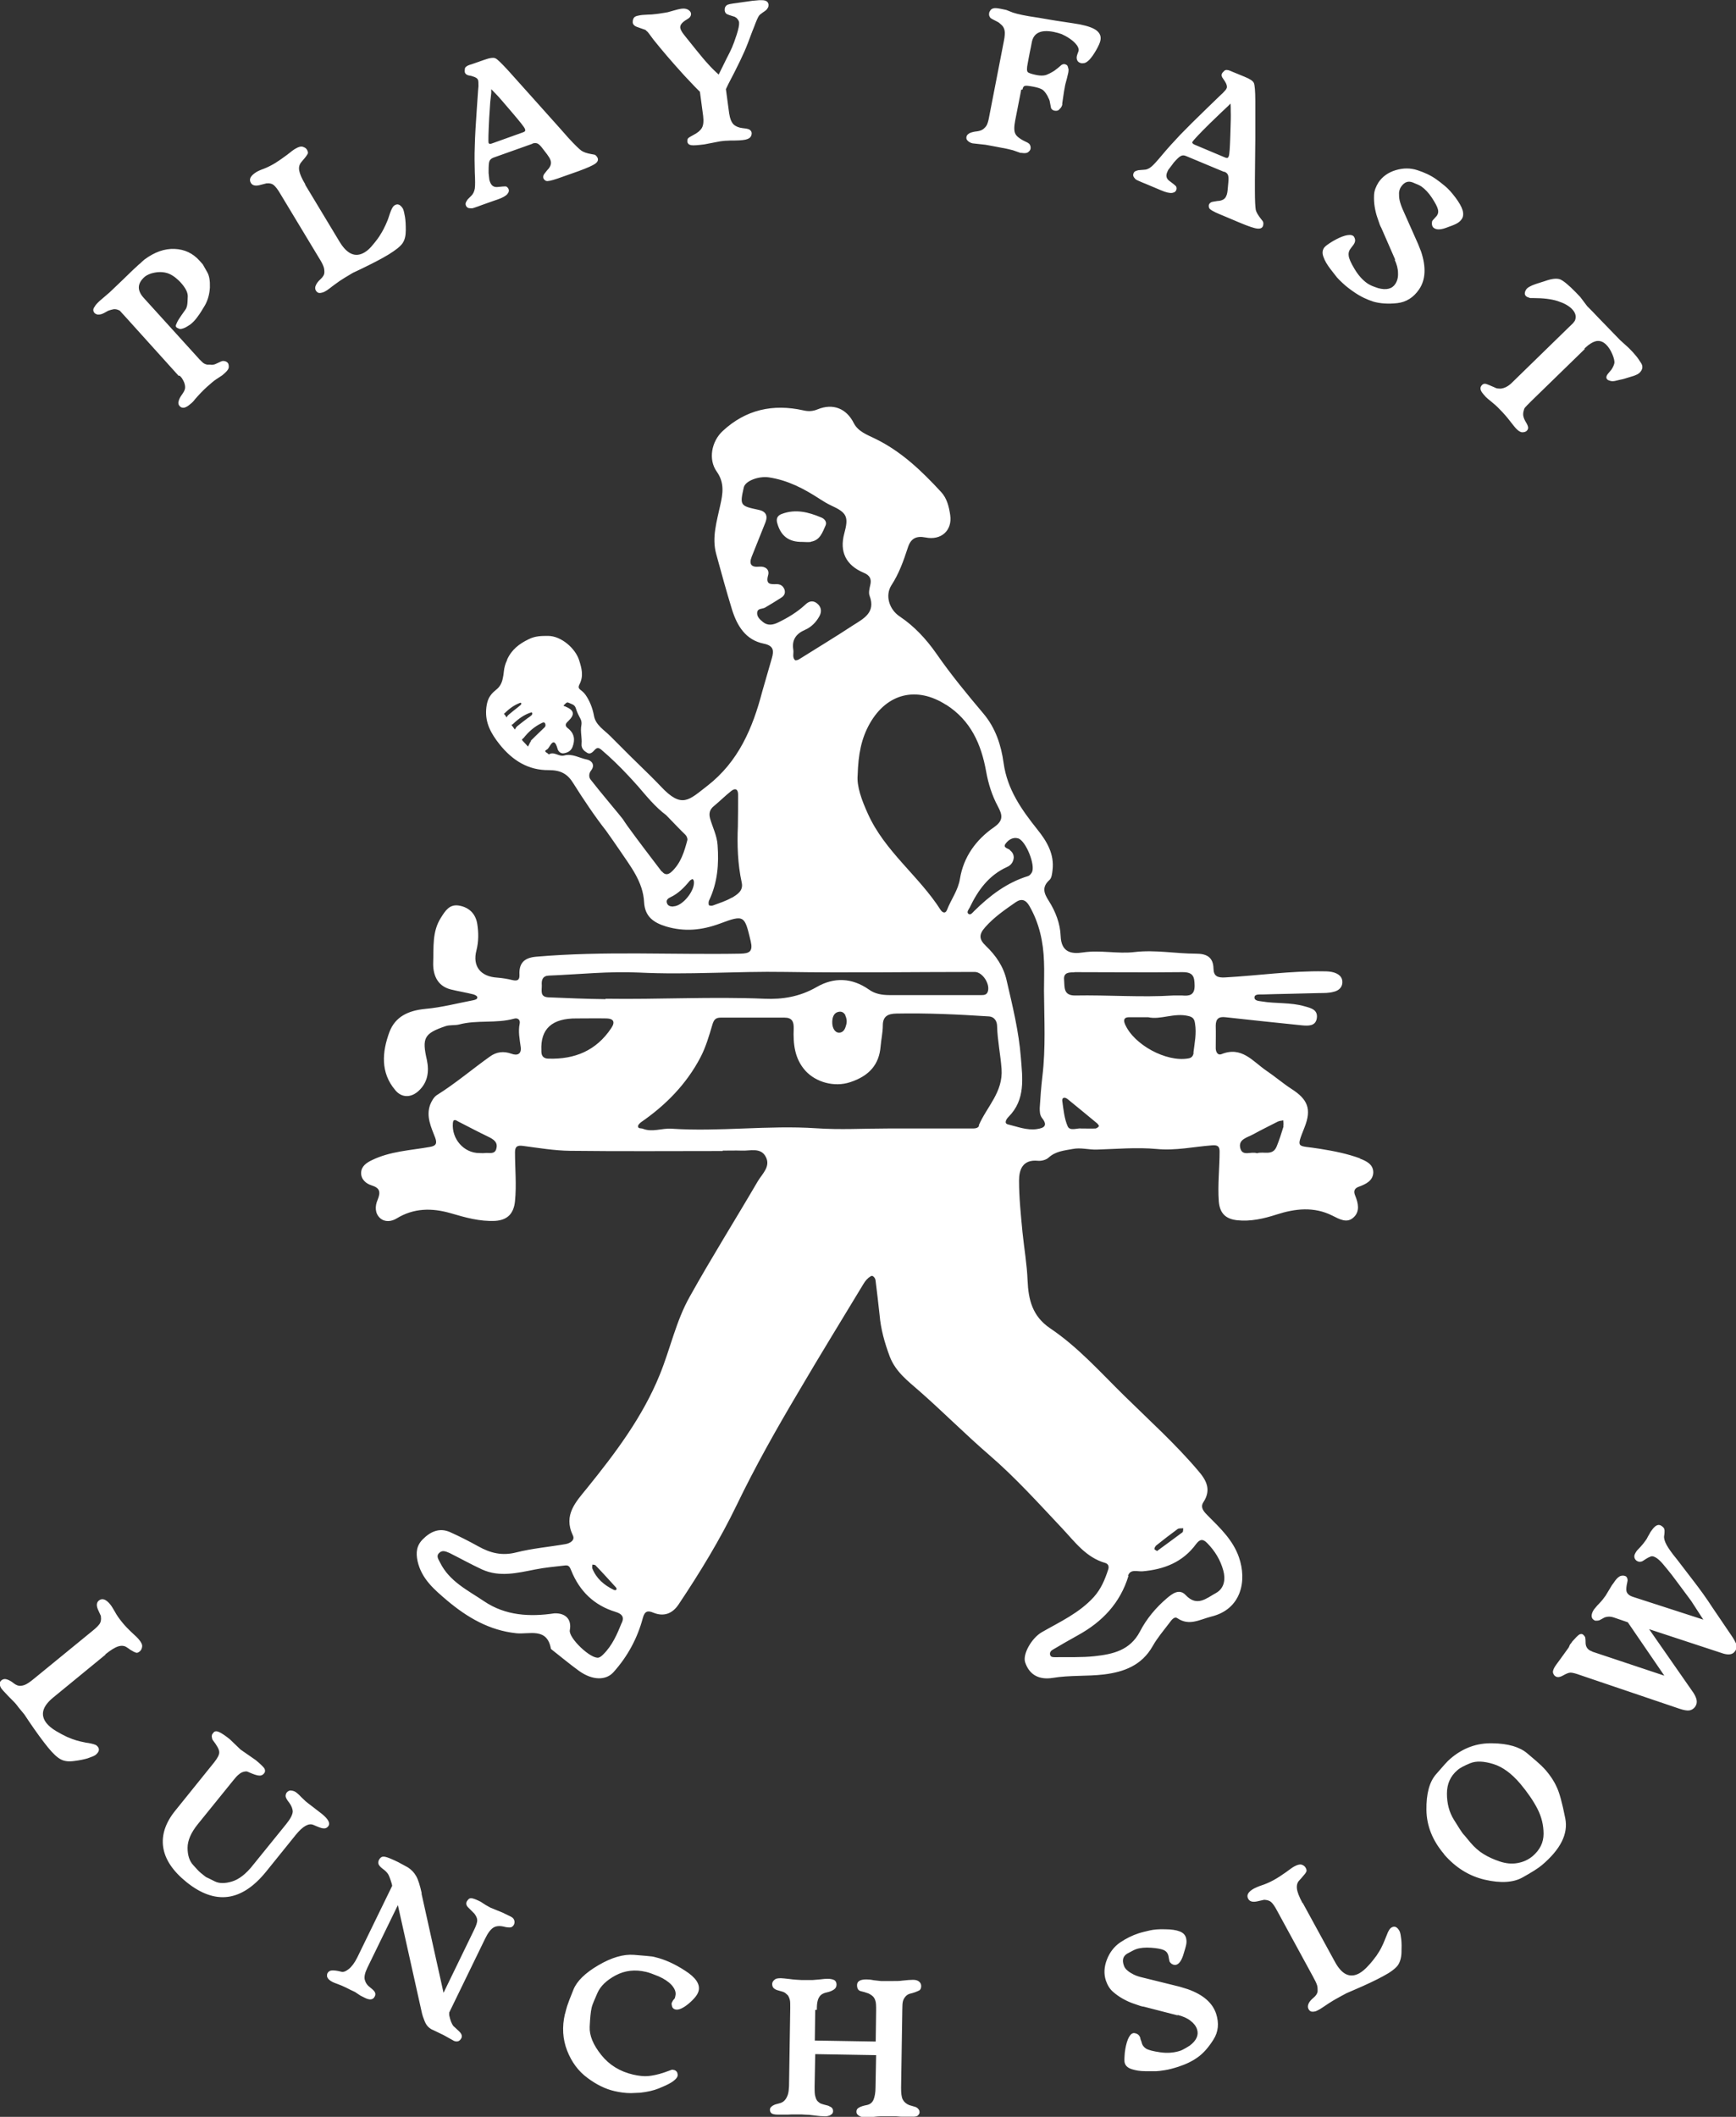 <?xml version="1.0" encoding="UTF-8"?>
<svg id="Layer_1" xmlns="http://www.w3.org/2000/svg" version="1.1" viewBox="0 0 855.2 1042.6">
  <rect x="0" y="0" width="855.2" height="1042.6" fill="#333333" stroke="none"/>
  <!-- Generator: Adobe Illustrator 29.7.1, SVG Export Plug-In . SVG Version: 2.1.1 Build 8)  -->
  <defs>
    <style>
      .st0 {
        fill: #fff;
      }
    </style>
  </defs>
  <path class="st0" d="M399.5,266.8c4.5-.7,5.7-4.7,7.2-8,.8-1.8-.6-3.4-2.3-4-6.2-2.6-12.5-4.2-19.2-1.7-2,.7-2.9,2.1-2.4,4.2,1.7,6.6,5.7,9.7,12.4,9.6,1.4,0,2.9.2,4.3,0ZM670.2,570.6c-6.5-2.4-13.1-3.7-20-4.8-11.3-1.9-11.9.5-7.5-10.7,3.5-8.9,1.5-13.7-6.5-18.8-4.3-2.8-8.1-6.1-12.4-9-6.6-4.5-12.1-12.2-22.1-8.1-1.8.7-2.8-1.1-2.8-3,0-3.7.1-7.4,0-11,0-3.4,1.5-4.6,4.8-4.2,12.5,1.4,25.1,2.7,37.7,4,3.2.3,6.7.4,7.3-3.5.6-4.2-2.8-5-6.1-5.9-6.9-2-14.1-1.2-21.1-2.4-1.4-.2-3.7-.3-3.5-2.1.1-1.5,2.4-1.3,3.7-1.3,9.4-.3,18.9-.4,28.3-.7,2.3,0,4.7,0,6.9-.6,2.4-.5,4.4-2.1,4.4-4.8,0-2.7-2-4.1-4.4-4.8-1.4-.4-3-.5-4.5-.5-16.4-.3-32.6,2.1-48.9,3-3.7.2-5.6-.6-5.7-4.3-.1-5.7-3.4-7.4-8.6-7.4-10.1,0-20-2-30.3-.8-8.3,1-16.9-1.1-25.5.2-5.3.8-10.6.2-10.9-8.1-.2-6-2.5-12.1-5.9-17.4-2.3-3.6-3.5-6.7.4-10.2,1.1-1,1.3-3.1,1.5-4.8,1-8-2.9-14.4-7.5-20.1-7.8-9.8-14.8-19.7-16.6-32.7-1.2-8.8-4-17.3-9.9-24.3-8.1-9.6-16.1-19.3-23.3-29.7-4.9-7-10.8-13.4-18-18.2-5.1-3.4-7.3-10.2-4.1-15.3,3.8-5.8,6-12.1,8.1-18.5,1.4-4.5,4-6,8.7-5.1,7.8,1.6,13.3-3.5,12.2-11-.6-4.1-1.6-8.3-4.5-11.4-9.6-10.4-19.7-20.1-32.8-26.4-3.7-1.8-8.1-3.4-10.2-7.5-3.6-7.2-10.2-9.9-17.8-6.8-2.4,1-4.6,1.1-7.1.5-14.9-3.3-28.3-.4-39.7,10.2-5.5,5.1-7.2,14-2.9,20,3.9,5.5,3,10.9,1.7,16.6-1.7,7.9-4.2,15.8-2,23.9,2.5,9.1,5,18.3,7.8,27.4,2.5,8,6.7,15,15.6,16.8,5,1,5.1,3.5,4,7.3-1.5,5.4-3.2,10.9-4.7,16.3-4.7,18-11.7,34.5-27,46.4-9.1,7-12.5,11.5-22.9.4-1.5-1.6-3-3.1-4.6-4.7h0c0,0-.1-.2-.2-.2-.1-.1-.2-.2-.4-.4,0,0,0,0,0,0-6-5.8-13.8-13.5-19.5-19.3-3.1-3.2-7.5-5.6-8.3-10.3-.7-3.8-2.1-7.3-4.1-10.2-2-2.9-4.3-2.6-3.1-5.1,2.2-4.2,1.2-7.9-.1-12-1.8-5.8-8.8-12-15.3-12-3.2,0-6.3,0-9.5,1.6-4.8,2.3-8.5,5.2-10.7,10.1v.2c-.9,1.8-1.4,3.7-1.6,5.7-.1,1.2-.3,2.3-.5,3.2-.5,2.7-1.7,4.5-3.4,5.8-1.8,1.4-3.3,3.2-4,5.3-.5,1.5-.7,3-.8,4.3-.5,6.7,2.4,11.9,6.6,17.2,6.4,8,14.2,12.8,24.2,12.7,5.9,0,9.3,1.8,12.2,6.6,4.7,7.5,10.6,16.3,16.1,23.3,2.3,3.2,4.5,6.4,6.7,9.6,5.3,7.9,11.5,15.5,12,25.6.4,7,4.6,10,10.8,11.9,9.1,2.7,17.5,1.9,26.5-1.4,12.2-4.6,12.2-3.9,15.2,8.6,1.2,5.1-.5,6.1-5.1,6.2-33.5.6-67.1-1.4-100.6,1.5-5.9.5-8.5,3.2-8.2,8.9.1,2.5-.9,3.2-3.5,2.6-2.4-.6-4.9-1-7.4-1.2-8.4-.5-12.3-5.7-10.3-13.4,1.1-4.3,1.1-8.8.4-13.1-.8-5-4.1-8.2-9.1-9-4.6-.7-6.6,2.5-8.8,6-4.4,6.9-3.5,14.6-3.8,21.9-.2,5.6,1.6,11.6,8.6,13.4,3.6.9,7.4,1.5,11,2.4.8.2,1.9.7,2.1,1.3.3,1.1-1,1.4-1.8,1.6-7.9,1.5-15.8,3.6-23.8,4.3-8.2.8-14.8,3.7-17.7,11.5-3.6,9.8-4.4,19.9,2.9,28.5,3.1,3.8,7.7,3.9,11.5.4,4.5-4.1,5.3-9.5,4.1-15.2-2.5-10.9-1.4-13.1,9.2-16.7,2.1-.7,4.5-.3,6.6-.8,8.9-2.4,18.3-.4,27.2-2.9,1.8-.5,3.1.6,2.7,2.5-.8,3.9,0,7.6.5,11.4.5,3.4-1.5,4.5-4.5,3.4-3.9-1.4-7.4-1-10.7,1.4-8.7,6.2-16.9,13.2-26,18.9-1.5.9-2.7,3-3.4,4.8-2.1,5.8.5,11.1,2.5,16.3,1,2.8.4,4-2.7,4.5-9.6,1.7-19.5,2.1-28.5,6.5-2.7,1.3-5.2,3-5.3,6.2-.1,3.3,2.5,5.4,5.1,6.2,4.2,1.3,4.6,3.3,3,7.2-1.3,3-1.4,6.6,1.3,9,2.3,2,5.5,1.7,8.1.1,8.5-5.2,17.4-5.2,26.5-2.6,7.2,2.1,14.4,4.2,22.1,3.8,6.1-.4,9.1-3.7,9.7-9.7.8-8.1,0-16.1,0-24.1,0-3,1.3-3.5,4.1-3.1,7.6,1,15.3,2.3,23,2.4,25,.3,50.1.1,75.2.1,0,0,0-.1,0-.2,3.1,0,6.3-.1,9.4,0,4.1.2,9.3-1.7,11.8,3,2.6,4.8-1.7,8.4-3.9,12.1-11.1,19-22.8,37.6-33.5,56.8-6.8,12-9.6,25.8-14.8,38.5-8.4,20.7-21.8,38.5-35.7,55.7-5.6,6.9-11.9,13.3-7.1,23.4,1.2,2.4-1.4,3.9-3.6,4.3-8.1,1.4-16.4,2.1-24.3,4.1-7,1.8-12.8.3-18.7-3-4.5-2.5-9.2-4.9-13.9-7-5.2-2.3-9.6-.3-13.4,3.5-3.1,3.1-3.5,6.5-2.6,10.8,2,8.9,8.5,14.2,14.7,19.5,9.8,8.2,20.6,14.6,33.9,16,6.3.7,15.2-3.1,17.1,7.7,0,0,.1.1.2.2,4.6,3.6,9,7.3,13.7,10.7,6.6,4.7,13.2,4.7,16.9.6,7-7.8,11.8-16.7,14.5-26.8.9-3.3,2.4-3.7,5.2-2.5,5.2,2.1,9.4.4,12.4-4.1,10.5-15.7,20.4-31.9,28.6-48.9,9.2-19.1,19.6-37.5,30.4-55.7,10.5-17.9,21.4-35.6,32.1-53.3.9-1.5,2-2.8,3.5-3.7.4-.2.8-.3,1.2,0,.6.4,1.1,1.2,1.2,1.9.7,5.7,1.4,11.4,2,17.1.6,7.1,2.5,13.8,5,20.5,2.9,7.6,9,12.1,14.8,17.2,11.6,10.2,22.5,21.2,34.2,31.3,13,11.2,24.3,23.8,36,36.2,6.2,6.6,11.7,14.3,21.2,17,1.6.5,1.9,1.9,1.4,3.3-1.6,4.9-3.5,9.5-7.1,13.5-7.2,7.9-16.7,12.2-25.6,17.3-5,2.9-9.5,10.8-8.2,14.8,2.2,6.6,7.3,8.7,13.6,7.7,8.4-1.4,16.9-.7,25.2-1.7,9.8-1.2,18.6-4.4,24-13.9,2.3-4.1,5.4-7.7,8.2-11.4,1-1.3,2.4-3.5,4-2.4,5.9,4,11.1.6,16.7-.8,14.8-3.6,17.7-17.6,13.6-29.3-2.9-8.3-9.1-14.2-15.1-20.2-1.8-1.8-4.2-4.1-2.4-6.8,4.1-6.3,1.4-11-2.7-15.7-11.2-13.2-24.1-24.8-36.4-36.9-11.7-11.5-22.7-23.9-36.4-33.1-8.7-5.9-10.7-14-11.1-23.6-.3-7.9-1.7-15.8-2.5-23.7-.8-8.5-1.7-17-1.7-25.4,0-5.3,1.7-10.5,9.2-9.8,1.7.2,4.1-.4,5.3-1.5,3.5-3.2,7.6-3.5,11.9-4.3,4-.8,7.9.4,11.8.3,9.9-.3,19.8-1.2,29.6-.3,9.3.9,18.2-1.1,27.3-1.8,2.6-.2,3.7.4,3.7,3,0,8.2-1,16.4-.4,24.6.5,6,3.5,8.7,9.1,9.3,6.6.7,13.1-.8,19.3-2.8,9.3-3,18.5-4,27.5.5,3.6,1.8,7.3,4,10.6.8,3.1-2.9,2.2-7,.7-10.6-1-2.4-.3-3.7,2-4.5,3.3-1.2,6.7-2.9,6.9-6.8.1-4.1-3.4-5.8-6.7-7ZM249.6,353.3h-.1c-.4-.7-.8-1.3-1.3-1.8,0,0,0,0,0,0,0,0,0,0,.1,0,.1,0,.3-.2.4-.3,2.4-2.4,4.8-4,7.4-5,.1,0,.5-.2.6,0,.2.5,0,.9-.3,1.1-.5.4-1.1.9-1.6,1.3-1.4,1.1-2.8,2.2-4.2,3.4-.5.4-.8.9-1.1,1.4ZM253.6,359.3s0,0,0,0l-.2-.3c-.5-.7-.9-1.3-1.4-1.9,0,0,0-.1,0-.1,0,0,.2,0,.2-.1.2,0,.3-.2.5-.3,2.8-2.7,5.6-4.6,8.6-5.6.7-.2.7-.2.8,0,.3.6,0,1.1-.4,1.4-.6.5-1.2,1-1.9,1.4-1.6,1.2-3.3,2.5-4.9,3.8-.5.4-.9,1-1.2,1.6ZM261.6,365c-.6.7-.9,1.7-1.5,2.7-.9-1-1.7-1.9-2.6-2.8-.9-.9.3-1.1.5-1.5,2.4-3,5.2-5.5,8.7-7.2.5-.3,1.3-.7,1.8,0,.4.8.3,1.6-.4,2.2-2.2,2.1-4.4,4.2-6.6,6.4ZM326,429.3c-5.7-7.5-11.4-14.9-16.9-22.5-.8-1.1-2.3-3.4-2.3-3.4-.6-.9-12-14.4-15.9-19.5-.9-1.2-.8-3,.2-4.3,2.4-3,.1-5.1-1.9-5.5-3.7-.7-7.3-3.1-11.3-2-2.7.7-4.9-2.2-7.6-.5-.3-.9-3.1-1.3-.8-2.5,1.4-.7,3.2-7.4,5.2-.2.3,1.1,1.5,2.4,3.1,2.1,1.8-.3,3.4-1.1,4.2-3,1.4-3.6,1-6.7-2.1-9.2-1.6-1.2-1.6-2.2,0-3.6,3.5-3.4,3-5.4-1.5-7.3-.3-.1-1.2-.2-.5-.7.6-.5,1.2-1.6,2.2-1.1,1.4.7,3,.8,3.6,2.8.5,1.8,1.4,3.5,2.3,5.2.5,1,.6,2.1.4,3.1-.6,3.1.4,6.2.1,9.2-.2,2.3,1.3,3.5,2.8,4.4,1.5.9,2.7-.4,3.7-1.5,1.2-1.3,2.1-1,3.3,0,4.7,4,9.2,8.4,13.3,12.8,1.4,1.5,2.8,3,4.1,4.5,0,0,0,0,0,0,.1.1.2.2.3.3,4.5,5.2,8.6,10.4,14.2,14.6h0c3.3,3.4,6.5,6.8,9.5,9.7.6.6,1.1,1.9.9,2.6-1.5,5.7-3.2,11.3-7.7,15.5-1.8,1.7-3.4,1.7-4.8-.1ZM331.7,446.5c-1.4,0-2.8-.3-3.2-1.9-.4-1.4.7-2.2,1.8-2.7,3.8-1.8,6.7-4.7,9.4-8,.4-.5,1-.7,1.5-1,.2.3.6.7.6,1,.8,4.6-5.6,12.5-10.1,12.5ZM360.5,442.1c-2.9,1.7-6.2,2.7-9.4,3.9-.6.2-1.8,0-1.9-.2-.2-.8-.2-1.8.2-2.5,4.1-8.7,4.8-17.8,4.1-27.1-.3-4.7-2.5-8.8-3.7-13.1-.7-2.6-.1-4.5,1.9-6.1,2.9-2.4,5.6-5.1,8.5-7.4,2.1-1.7,3.4-.8,3.4,1.7,0,5.2,0,10.4-.1,15.6-.4,9.3-.1,18.6,1.9,27.8.9,4.1-2.3,5.9-4.9,7.5ZM244.5,565.8c-.8,3-3.7,1.8-5.7,2.1-.9.1-1.8,0-2.7,0-7.6,0-13.7-7-13-14.8.2-2.4,1.8-1.2,2.7-.7,4.9,2.5,9.8,5.1,14.8,7.5,2.5,1.2,4.8,2.7,3.9,5.8ZM291.8,770.6c.5.1,1.3,0,1.6.4,3.4,3.5,6.7,7.2,10,10.8.2.2.2.5.4.7-.3,1-1,.7-1.5.5-4.7-2.3-8.5-5.5-10.5-10.5-.2-.5,0-1.2,0-1.8ZM306.3,799.2c-2.3,5.7-4.7,11.3-9.2,15.7-.6.6-1.4,1.3-2.2,1.5-3.8.9-14.9-9.7-14.2-13.5,1-5.2-1.9-8.5-7.6-8.3-12,1.8-24.1,1.2-34.7-6-8-5.4-17-9.7-21.6-19-.7-1.5-2.1-3.1-.5-4.7,1.6-1.7,3.5-.7,5.2,0,5.4,2.7,10.6,5.6,16,8.1,8.6,3.9,17.4,1.7,26.1,0,4.9-1,9.9-1.4,14.9-2,1.9-.2,2.3,1.1,2.9,2.5,4.1,10.2,11.3,17.2,21.9,20.4,2.9.9,4.3,2.3,3.1,5.2ZM569.3,761.4c3.5-2.8,7.1-5.6,10.8-8.3.7-.5,1.8-.3,2.8-.4-.1.7,0,1.7-.4,2-4.1,3.1-8.2,6-12.5,9.2-.6-.4-1.3-.7-1.3-1,0-.5.3-1.1.7-1.5ZM555.7,776.1c1.1-3.5,4.6-2,7.1-2.2,10.6-.9,19.9-4.5,26.4-13.4,1.9-2.5,3.4-2.7,5.6-.4,3.7,3.8,6.4,8.2,7.8,13.3,1.2,4.3.6,8.9-3.6,11.2-4.6,2.5-9.3,7-14.9,1-3.2-3.4-6.7-.6-9.3,1.6-5.4,4.6-10,10.1-13.2,16.3-4.9,9.4-13.4,11.2-22.3,12.2-6.5.7-13.1.4-19.6.5-1,0-2.1,0-2.4-1.2-.3-1.3.6-2.1,1.5-2.6,4-2.4,8.1-4.7,12.2-7,12-6.6,20.8-15.8,24.9-29.2ZM497.5,418.6c-1-.8-3.6-1.1-2.1-3.1,1.4-1.9,3.6-3.3,6.1-2.6,3.8,1,8.8,13.4,6.8,16.8-.4.7-1.1,1.6-1.9,1.8-10.4,3.2-18.8,9.6-26.5,17.2-.8.8-1.8,2.2-2.8,1.4-1.1-.8.1-2.2.6-3.1,4.1-8.6,9.4-15.9,18.4-20,1.9-.8,3.1-2.4,3.3-4.6,0-1.6-.7-2.7-1.9-3.7ZM466.1,347.1c12.2,7.8,17.3,19.5,19.7,32.9,1.1,6.1,2.9,11.8,5.8,17.2,2.1,4,3,6.8-1.9,10.2-8.8,6.1-15,14.5-16.8,25.4-.9,5.7-4.4,10.2-6.4,15.4-.8,2-2.3,1.2-3.1,0-10.7-16.8-27.6-28.9-35.9-47.5-3-6.6-5.5-13.4-5-18.9.3-10.3,1.8-18.1,6-25.5,8.5-14.9,23.1-18.4,37.5-9.2ZM375.8,306.3c-1.5-1.2-3-2.6-2.8-4.6.2-2.2,2.5-1.7,3.8-2.4,2.7-1.6,5.4-3.2,8-4.9,1.5-.9,2.3-2.3,1.6-4.2-.7-1.7-2-2.5-3.8-2.5-3.1.1-5.5.2-4.2-4.4.8-2.8-1.4-4.5-4.4-4.2-4,.4-5.1-1.3-3.7-4.9,2.3-5.7,4.5-11.3,6.8-17,1.3-3.4,0-5.4-3.4-6.1-9.1-1.9-9.3-2.2-7.3-11,.7-3.3,7.4-5.7,12.3-5,9.4,1.4,17.4,5.6,25.2,10.7,1.7,1.1,3.5,2.2,5.4,3.1,7.9,3.6,8.9,5.5,6.6,13.9-2.4,8.9.8,15.6,9.6,19.3,2.9,1.2,4,3,3.2,6.1-.4,1.7-.9,3.8-.3,5.3,3.1,8.2-3,11.2-8.2,14.5-8.8,5.8-17.8,11.2-26.7,16.8-.5.3-1.6.6-1.9.3-1.4-1.4-.5-3.4-.8-5.1-.8-4.9,1.4-7.9,5.8-9.8,3-1.3,5.4-3.7,7-6.6,1.4-2.4,1-4.8-1.2-6.5-2.1-1.6-4.1-.9-5.8.8-3.9,3.6-8.4,6.3-13.1,8.6-2.6,1.3-5.2,1.8-7.6-.1ZM301.1,506.4c-7.4,11.1-18,15.4-30.9,15-2.3,0-3.5-1.2-3.5-3.5,0-.2,0-.4,0-.5q-.8-16,17.4-15.8c4.9,0,9.9-.1,14.8,0,3.3.1,4.3,1.7,2.2,4.8ZM298.3,492.1c-9.4-.1-18.8-.5-28.2-.9-4.3-.2-3.1-3.5-3.2-6-.2-2.5.4-4.6,3.5-4.7,14.8-.6,29.6-2.2,44.3-1.5,24.1,1.2,48.1-.7,72.1-.3,31.1.5,62.3,0,93.4,0,3.9,0,7.9,6.3,6.3,10-.6,1.3-1.8,1.4-2.9,1.4-3.1,0-6.1,0-9.2,0-12.1,0-24.2,0-36.3,0-3.6,0-7.1-.6-10-2.7-8.4-5.9-17.3-6.2-25.9-1.2-8.2,4.7-16.7,6.1-25.6,5.7-26.1-1.1-52.2.4-78.3,0ZM416.4,500.1c.7,1.4.9,3,.5,4.5s-1,3.8-3.3,4c-2.3.2-3.5-2.3-3.6-4.6-.1-2.5.5-5.3,3.4-5.7,1.5-.2,2.4.6,3.1,1.7ZM482.3,554.5c-.6,1.3-2.2,1.3-3.6,1.3-13.8,0-27.7,0-41.5,0-11.7,0-23.4.7-35-.1-23.8-1.6-47.7,1.8-71.5.2-4.7-.3-9.4,1.9-14.1,0-.8-.3-2.3.1-2.3-1.2,0-.7.9-1.5,1.5-2,12.2-8.4,22.4-18.8,29.3-32,2.6-5,4.2-10.5,5.8-15.9.7-2.4,1.5-3.6,4.1-3.6,10.5,0,21,0,31.5,0,3.7,0,4.6,2,4.5,5.4-.3,7.5.4,14.8,5.8,20.8,5.1,5.6,14.2,8.2,22,5.6,9.5-3.1,14.3-8.8,15-17.6.3-3.5,1.1-6.9,1.1-10.4,0-4.6,2.7-5.7,6.6-5.8,15.2-.3,30.4.4,45.6,1.4,3,.2,4.1,2.6,4.1,4.9.2,7.1,1.7,14,2.2,21,.8,11.4-7.3,18.6-11.2,27.7ZM510.8,556.1c-5,.7-9.6-1.2-14.2-2.3-2.2-.5-.8-2.7.2-3.7,8.5-8.5,6.9-19.1,6.1-29.3-1-12.8-4.1-25.4-7-37.9-1.5-6.8-5.3-12.3-10.2-17-3.4-3.2-3.6-5.6-.4-9.2,4.4-5,9.7-8.6,15-12.3,2.9-2,5-1.3,6.8,1.8,4.9,8.5,6.9,17.8,7.2,27.5.2,4.7,0,9.5,0,14.3.1,14.1.9,28.2-.8,42.2-.6,5.2-1,10.3-1.3,15.5,0,1.7,0,3.4,1.1,4.9,2.9,3.6,1.3,5-2.6,5.5ZM529.3,478.8c17.8,0,35.5.2,53.3,0,5.4,0,5.8,2.4,5.9,6.7,0,4.7-2.6,5.1-6.1,4.8-1.2,0-2.3,0-4.5,0-15.5,1-32-.3-48.4,0-5.8,0-5-4.3-5.3-7.7-.4-3.8,2.6-3.7,5.1-3.7ZM541.3,554.7c-.3.5-1,1-1.6,1.1-2.1.1-4.1,0-7.1,0-1.7-.3-5.5,1.4-6.6-1-1.7-3.8-2.1-8.3-2.7-12.6-.2-1.7,1.2-2,2.6-.9,4.9,4,9.8,8,14.6,12,.4.4,1,1.2.9,1.5ZM588,518.5c-.2,1.7-1.1,2.6-2.7,2.8-10.8,1.9-26.8-6.8-31.1-16.9-.9-2.1-.4-3.4,2-3.4,2.9,0,5.7,0,9.4,0,6.1,1.4,12.8-2.3,19.8-.6,2.2.5,3,1.4,3.3,3.7.8,4.9-.2,9.6-.8,14.4ZM632.3,554.8c-1,3.3-2.1,6.7-3.4,9.9-2,4.8-6.4,2.2-9.7,3.3-2.8-1.1-7.1,1.8-8.2-2.5-1.1-4.4,3.4-5.2,6.3-6.8,4-2.2,8.1-4.2,12.2-6.3.8-.4,1.8-.4,2.7-.6,0,.9.2,1.9,0,2.8ZM88,185.1l-25.8-28.6-3.2-3.5c-1.1-.6-2.1-.8-3-.7-1,.2-1.7.4-2.3.6-.6.2-1.4.7-2.5,1.3l-.9.4c-.8.3-1.6.4-2.4.3-.6-.2-1-.4-1.3-.7-.8-.9-.9-2,0-3.1.4-.8,1.2-1.7,2.5-2.9l4.9-4.2c1.5-1.4,3.7-3.5,6.6-6.3s5.1-5,6.7-6.4c.6-.6,1.3-1.2,1.9-1.7.6-.6,1.3-1.2,2-1.8,5-3.7,9.9-5.4,14.8-5.2,4.9.2,9,2.1,12.3,5.8.5.6,1.1,1.2,1.6,1.8.4.7,1.1,1.9,2.1,3.7,1.1,1.8,1.5,4.3,1.4,7.7-.2,3.3-1,6.2-2.4,8.7-1.4,2.4-2.6,4.3-3.6,5.6-.9,1.3-1.9,2.4-2.8,3.2-.5.5-1.2,1-2.1,1.5-.9.6-1.7,1-2.5,1.2-.8.3-1.5.3-2,0-1.2-.4-1.6-1-1.3-1.8.3-.8.6-1.3.7-1.6.1-.3.8-1.4,2.1-3.3l1.7-2.4c.5-.6.8-1.4,1-2.4.2-1,.2-2.4.3-4.4,0-2-1.2-4.3-3.8-7.1-.5-.5-1.2-1.2-2.2-2-1-.8-2.1-1.5-3.3-2-1.2-.5-2.7-.8-4.3-.8-1.6,0-3.1.3-4.5.7-1.4.5-2.4,1-3.2,1.7-3.6,3.2-3.7,6.6-.5,10.2l26.4,29.1c.8.9,1.5,1.7,2.3,2.4.7.8,1.6,1.3,2.7,1.5h1.5c.9.2,1.6,0,2.3-.2.7-.3,1.6-.7,2.8-1.3l.9-.3c1-.1,1.9.2,2.5.8.5.5.6,1.2.6,2.1,0,.9-.6,1.8-1.7,2.8-.5.5-1.1,1-1.6,1.4-.7.5-1.7,1.1-2.9,1.9-1.2.8-2.7,2.1-4.5,3.7-1.9,1.7-3.9,3.8-6,6.2-.3.5-.7.9-1.1,1.3s-.7.7-.9.8c-1.3,1.2-2.4,1.8-3.3,2-.9.1-1.6-.1-2.2-.8-.6-.6-.8-1.5-.5-2.4.2-1,.8-2.1,1.8-3.5s1.4-2.4,1.4-3.3c0-.9-.2-1.7-.5-2.5-.3-.7-.7-1.5-1.2-2.2l-1-1.1ZM150.3,90.9l17,28.2c3.7,6.1,7.8,7.9,12.3,5.2,1.4-.8,2.8-2.1,4.3-4,1.5-1.8,2.8-3.5,3.7-5.1,1-1.6,1.7-3,2.3-4.3.6-1.3,1-2.3,1.3-3.1.3-.8.6-1.7.9-2.7.3-1,.7-1.8,1-2.4.3-.6.6-1,.9-1.3,1.6-1.3,3.1-.9,4.5,1.4.4.9.7,2.2,1,4,.3,1.7.4,4,.4,6.6,0,2.7-.5,4.8-1.6,6.4s-3.4,3.4-6.8,5.5c-3.4,2.1-8.1,4.5-14.1,7.4l-3.6,1.7-2.5,1.5c-.9.5-1.8,1.1-2.6,1.6-.8.5-1.9,1.2-3.2,2.2-1.3.9-2.3,1.7-3.2,2.4-.9.7-1.7,1.2-2.3,1.5-.7.4-1.5.6-2.3.7s-1.6-.3-2.1-1.2c-.4-.7-.5-1.6,0-2.6.4-1,1.2-2,2.4-3.1,1.2-1.1,1.8-2.2,1.8-3.3,0-1.1-.1-2.1-.5-3-.3-.9-1.1-2.4-2.3-4.3l-19-31.5c-1.2-2.1-2.3-3.4-3.1-4.1-.8-.7-1.9-1-3.3-.9h-.3s-3.5.9-3.5.9c-2.1.5-3.5.1-4.2-1.1-1.1-1.8-.2-3.5,2.6-5.3.8-.5,2.1-1.1,3.8-1.7,1.8-.7,3.6-1.6,5.6-2.8,1.9-1.2,3.9-2.6,5.9-4.1,2-1.6,3.3-2.6,4.1-3,1.5-.9,2.7-1.2,3.6-.9.9.3,1.6.7,2,1.4.5.9.7,1.6.3,2.2-.3.5-.7,1.1-1.1,1.6-.4.5-.8,1-1.1,1.3l-.9,1.1c-.9,1.1-1.3,2.4-1,4.1s1.3,4,3,6.8ZM262.3,70.8l-19.1,6.8c-1.1.4-1.8,1-2.1,1.8-.3.8-.4,2.4-.4,4.6v1.3c0,0,.3,2.7.3,2.7,0,.4.1.9.4,1.6.7,1.9,1.9,2.7,3.8,2.5,1.9-.2,3.1-.3,3.7-.3.6,0,1,.3,1.4.9.6.9.5,1.8-.3,2.8-.8,1-2.4,1.9-5,2.8l-1.2.4-6.5,2.3-1.6.6c-1.7.6-2.8,1-3.2,1-.4,0-.9,0-1.6-.1-.7-.2-1.1-.6-1.4-1.3-.2-.6-.2-1.1.1-1.7.3-.6.6-1,.8-1.3.3-.3.9-.9,1.8-1.8.9-.9,1.4-2,1.7-3.5.2-1.4.2-4.1,0-8-.1-3.9-.2-8.3,0-13.1.1-4.9.5-11,1-18.3l.6-8.7.2-2.3c0-1.4,0-2.5-.2-3.1-.3-.8-1.2-1.4-2.7-1.8l-.6-.2-1.1-.2c-1.1-.2-1.8-.7-2.1-1.5-.1-.3-.1-.9,0-1.7,0-.8.8-1.5,2.2-2l1-.3,2.3-.8,4-1.4c2.7-1,4.6-1.2,5.5-.8,1,.4,3.1,2.5,6.5,6.2l12.1,13.5,13.6,15.2,3.7,4.2c3.3,3.6,5.5,5.7,6.5,6.4,1,.7,2.6,1.3,4.9,1.7l1.1.2c.7,0,1.3.5,1.8,1.3.7,1.1.4,2.2-.8,3.1-1.3,1-4.1,2.2-8.4,3.8l-8.5,3-1.7.6c-3.2,1.1-5.1,1.5-5.8,1.2-.7-.3-1.1-.8-1.3-1.3-.2-.7-.1-1.4.4-2.1l1.5-1.9c1.6-1.6,2.2-3.2,1.6-4.9-.3-.9-.9-1.8-1.7-2.9l-2-2.6c-1.1-1.5-2-2.4-2.7-2.7-.7-.3-1.5-.3-2.5,0ZM242,43.8v2c0,0-.5,4.5-.5,4.5l-.5,7.6c-.4,7.7-.5,11.9-.3,12.5.2.5.8.6,1.8.2l14.8-5.3c.6-.2,1.1-.4,1.3-.7.2-.2.2-.6,0-1.1-.3-.9-2.5-3.6-6.5-8.3-4-4.7-6.5-7.6-7.5-8.6-1-1.1-2-2-2.8-2.9ZM354,36.8l.5-1,3.4-6.9c1.2-2.3,2.1-4.1,2.7-5.5.6-1.4,1.4-3.5,2.3-6.3s1.3-4.8,1.2-6c0-.7-.5-1.4-1.2-2.2l-.9-.6-2.8-.9-1-.4c-.7-.3-1.1-1-1.2-1.9,0-.6,0-1.2.3-1.7.3-.5.7-.9,1.2-1.1.5-.2,1.4-.4,2.8-.6l3.6-.5,5.7-.8,3.3-.3h1.5c1.9,0,3,.7,3.2,2.1,0,.5,0,.9-.2,1.4-.2.4-.5.8-.8,1.2-.4.4-1,.8-1.9,1.4-.9.6-1.6,1.2-1.9,1.7-.4.6-1.2,2.3-2.3,5.3l-1,2.5c-1.4,3.8-2.6,7-3.8,9.7-1.2,2.7-2.8,6.1-4.9,10.2l-2.9,5.6-1.3,2.7,1.6,11.9c.4,2.6,1.1,4.4,2.2,5.5,1.1,1,2.6,1.6,4.4,1.8s3,.4,3.5.8c.6.4.9.9,1,1.6,0,.7-.1,1.4-.7,2.1-.6.7-1.8,1.2-3.8,1.4-1,.1-2.2.2-3.7.2-1.5,0-2.9,0-4,.1-1.2,0-2.3.2-3.3.3l-7.8,1.5c-3.2.4-5.4.6-6.5.4-1.1-.2-1.7-.7-1.9-1.7,0-.7,0-1.2.3-1.6.3-.4,1.3-1,3-1.9,1.7-.9,3-1.9,3.8-3.2.8-1.3,1-3.3.7-5.9l-1.6-12-2.3-2.3-1.9-2-3.4-3.6c-3.2-3.5-6-6.7-8.5-9.6-2.5-2.9-4.7-5.6-6.8-8.2l-2-2.7c-.5-.6-.8-1.1-1.1-1.3-.3-.2-.5-.5-.9-.8l-3.7-1.3c-1.6-.5-2.4-1.3-2.5-2.3,0-.5,0-1,.2-1.6.2-.6.5-1,1-1.3.5-.3,1.3-.5,2.5-.7,1.2-.2,2.4-.2,3.7-.3,1.2,0,2.6-.1,4.1-.3.9-.1,1.8-.2,2.8-.4.9-.1,1.9-.3,3-.5l3.2-.9c1.4-.4,2.6-.7,3.4-.8,1.5-.2,2.6,0,3.4.5.8.5,1.3,1.1,1.4,1.8.1.9-.2,1.6-1,2.3l-.9.6c-2.4,1.4-3.5,2.7-3.4,4.1.1.9.7,2,1.7,3.3l1.1,1.4,4.9,6.1c2.5,3.1,4.5,5.5,6,7.1,1.4,1.6,3.1,3.3,5,5ZM503.1,44.1l-3,15.3c-.6,3.1-.6,5.4.2,6.7.7,1.3,2.7,2.7,6,4.2l.7.5c.6.7.8,1.5.7,2.4-.1.7-.6,1.3-1.3,1.8-.7.5-1.8.5-3.2.3h-.5c0,0-3.7-1.3-3.7-1.3l-2.9-.7c-2-.4-4-.8-5.7-1.1-1.8-.3-3.4-.6-4.9-.9l-6.4-.7c-.8-.2-1.5-.5-2.2-1.1-.7-.6-1-1.3-.8-2.1.1-.5.4-1,.8-1.3.3-.3.8-.6,1.4-.8.6-.2,1.7-.5,3-.6,1.4-.2,2.5-.6,3.3-1.3s1.4-1.4,1.7-2.2c.3-.7.7-2,1-3.8l7.2-37c.5-2.4.6-4.2.4-5.3-.2-1.1-.7-2.1-1.5-2.8-.8-.7-1.4-1.3-1.9-1.5-.5-.3-1.4-.7-2.7-1.4l-.8-.5c-.7-.8-.9-1.6-.7-2.5,0-.4.3-.8.6-1.3.3-.5.8-.8,1.5-1,.7-.2,1.8-.1,3.4.2,1,.2,1.9.4,2.9.6,1,.4,2.1.8,3.3,1.3,1.2.4,2.8.8,4.7,1.2,1.4.3,4.2.8,8.3,1.4,4.1.7,6.9,1.2,8.3,1.4,6.7,1,10.6,1.6,11.6,1.8,4,.8,6.8,1.8,8.4,3.1,1.6,1.3,2.2,2.9,1.8,4.8-.2,1.1-.9,2.7-2.1,4.8-1.2,2.1-2.3,3.6-3.3,4.7-1,1-1.9,1.6-2.7,1.7-.8.1-1.2.1-1.4,0-1.4-.3-2.2-1.2-2.2-2.8,0-.4.1-.7.2-1.1s.3-.9.6-1.7c.4-.9.2-1.9-.6-3.1-.8-1.1-1.9-2.2-3.5-3.3-1.6-1.1-3-1.8-4.1-2.3-1.1-.4-2.5-.8-4-1.1-6.3-1.2-9.8.5-10.7,5.1-.3,1.6-.6,3.3-1,5-.3,1.7-.7,3.5-1,5.3-.5,2.4-.5,3.9,0,4.4.5.5,2,1,4.5,1.5,1.7.3,3.1.3,4.3,0,1.2-.4,2.6-1.1,4.2-2.1l1.6-1.2.6-.5,1.4-1.2c.5-.3,1-.5,1.6-.4.8.2,1.3.5,1.5,1.1.2.6.3,1.1.4,1.5,0,.4,0,1.2-.3,2.3l-.5,2.1c-.3,1-.5,1.9-.7,2.6-.2.7-.3,1.4-.4,2l-.3,1.6-.9,6.1v.7c-.2.7-.5,1.4-1.3,2.1-.6.8-1.4,1-2.5.8-.7-.1-1.3-.5-1.7-1.2l-.6-3c0-.7-.5-1.7-1.2-3.1-.8-1.4-1.6-2.4-2.4-3-.9-.6-2.4-1.1-4.5-1.5-2.2-.4-3.6-.6-4.2-.4-.6.1-1,.7-1.2,1.8ZM603.1,84.7l-18.7-7.8c-1.1-.5-2-.5-2.8,0-.8.4-1.9,1.5-3.4,3.2l-.8,1.1-1.6,2.1c-.3.3-.5.8-.8,1.5-.8,1.8-.4,3.3,1.2,4.4,1.5,1.1,2.5,1.9,2.9,2.3.4.4.6.9.5,1.6-.2,1.1-.9,1.7-2.1,1.9-1.2.2-3.1-.2-5.6-1.3l-1.2-.5-6.4-2.7-1.5-.6c-1.7-.7-2.7-1.2-3.1-1.4-.3-.2-.7-.6-1.1-1.2-.4-.6-.5-1.2-.2-1.9.2-.6.6-1,1.2-1.2.6-.2,1.1-.4,1.5-.4.4,0,1.3-.1,2.5-.2,1.2,0,2.4-.5,3.6-1.5,1.1-.9,2.9-2.9,5.4-5.9,2.5-3,5.4-6.2,8.8-9.8,3.4-3.5,7.7-7.8,13-12.9l6.3-6.1,1.7-1.6c1-1,1.7-1.8,1.9-2.4.3-.8,0-1.9-.8-3.2l-.4-.6-.6-.9c-.7-.9-.9-1.7-.5-2.5.1-.3.5-.7,1.1-1.3.6-.6,1.6-.6,3,0l.9.4,2.2.9,3.9,1.6c2.7,1.1,4.2,2.1,4.6,3.1.4.9.7,3.9.7,9v18.1c0,0-.2,20.4-.2,20.4v5.7c0,4.9.2,7.9.4,9.1.2,1.2,1.1,2.7,2.5,4.5l.7.9c.5.5.7,1.3.5,2.2-.2,1.3-1.1,1.9-2.7,1.8-1.6-.1-4.5-1.1-8.8-2.9l-8.3-3.5-1.7-.7c-3.1-1.3-4.8-2.3-5.1-3-.3-.7-.3-1.3-.1-1.8.3-.7.9-1.1,1.7-1.3l2.4-.4c2.3-.1,3.8-.9,4.4-2.5.4-.8.6-2,.7-3.3l.3-3.3c.2-1.9.1-3.1-.2-3.8-.3-.7-.9-1.2-1.9-1.6ZM606.2,51l-1.4,1.4-3.3,3.1-5.5,5.3c-5.5,5.4-8.3,8.5-8.6,9.1-.2.5.2,1,1.2,1.4l14.5,6.1c.6.3,1.1.4,1.4.4.3,0,.6-.3.8-.8.4-.9.6-4.4.8-10.5.2-6.2.3-10,.2-11.5,0-1.5,0-2.8-.1-4ZM687.4,128.1l-6.9-15.8c-.3-.5-.5-1-.8-1.7-.2-.6-.6-1.8-1.2-3.5-.6-1.7-1-3.5-1.3-5.3-.3-1.8-.4-3.8-.3-5.8.1-2.1.9-4.1,2.2-6.2,2-2.9,4.8-4.9,8.5-6,3.7-1.1,7.2-1.1,10.6,0,3.4,1.1,6.5,2.5,9.2,4.4,1.3.9,2.7,2,4.4,3.4,1.7,1.4,3.4,3.3,5.2,5.7,1.8,2.4,3,4.5,3.5,6.2.5,1.7.4,3.2-.4,4.4-.6.9-1.4,1.6-2.5,2.2-1.1.6-2.9,1.3-5.5,2.2-2.6.9-4.5.9-5.7,0-.6-.4-.9-1-1-1.9,0-.8,0-1.5.4-1.9l1-1.1c.5-.5.8-.9,1-1.1.7-1,.9-2.1.5-3.4-.3-1.2-1.3-3-2.9-5.5-1.6-2.4-3.3-4.2-5.1-5.5-.8-.6-2.3-1.2-4.5-2.1-2.2-.8-4-.1-5.6,2.2-.6.9-.9,1.9-1,3,0,1.1,0,2.4.3,3.7.3,1.3.8,2.8,1.5,4.4l7.6,17.1,1.5,3.8c2.5,7.6,2.2,13.8-1,18.5-2.8,4.1-6.4,6.3-10.8,6.8-4.5.5-8.3.2-11.6-.7-3.2-1-6.4-2.5-9.6-4.7-2.2-1.5-4-2.9-5.5-4.3-1.5-1.4-2.4-2.3-3-3-.5-.6-1.6-2-3.2-4.1-1.6-2.1-2.8-4.1-3.4-5.9-.7-1.8-.6-3.3.3-4.6.5-.7,1.8-1.7,4.1-3.1,2.2-1.3,4.3-2.3,6.1-2.8,1.8-.5,3.1-.5,4,0,.5.3.8.9,1,1.7.2.8,0,1.7-.7,2.7l-.3.4-1,1.3c-.9,1.1-1.3,2.3-1.1,3.7.1,1.4,1.1,3.6,2.9,6.6,1.8,3,3.8,5.3,6.2,7,.9.6,2,1.2,3.4,1.7l2,.7c4,1.1,6.9.4,8.5-2.1.9-1.4,1.4-3.1,1.3-5.3,0-2.1-.6-4.4-1.7-6.7ZM780.7,171.9l-26.2,25.5c-1.9,1.9-3,3-3.3,3.4-.3.4-.5,1-.7,1.9-.2.9-.2,1.8,0,2.5.2.8.6,1.8,1.3,2.9s1,2.1,1,2.6c0,.6-.3,1.1-.7,1.5-.5.5-1.3.7-2.2.7-.9,0-2-.7-3.2-2-.6-.7-1.6-1.9-2.9-3.6-1.3-1.7-3-3.7-5.1-5.8-1.3-1.4-2.6-2.5-3.7-3.4s-2-1.6-2.4-2c-.5-.4-.8-.7-1-1-1.2-1.3-2-2.3-2.2-3.2-.2-.9,0-1.6.7-2.3.4-.4.9-.6,1.4-.6.5,0,1.2.3,2.2.7l3,1.3c.4.3,1.3.4,2.6.4,1.9-.2,3.6-1.1,5.3-2.7l27.5-26.8,2.8-2.7.9-1.2c.9-2,.4-4-1.5-5.9-1.5-1.5-3.8-2.8-6.9-3.8-3.1-1-7.1-1.5-12.1-1.5h-1.5c0,0-1.4-.5-1.4-.5-1.4-.7-1.6-1.9-.7-3.5.6-1.1,2.2-2,4.8-2.9l4.7-1.5c3.3-1.2,5.8-1.4,7.4-.8,1.6.7,4.2,2.8,7.7,6.4l2.2,2.3,3.4,4.5c1.5,1.5,3.6,3.6,6.3,6.5,2.7,2.8,4.9,5,6.4,6.6l3.5,3.6,4.3,3.9c1.5,1.5,2.6,2.7,3.4,3.7.8.9,1.7,2.2,2.7,3.8,1,1.6.7,3.2-.8,4.7-.6.6-1.5,1-2.8,1.5l-4.6,1.4-.7.2-1.8.4-2.1.5c-.9.2-1.7.2-2.4,0-.7-.2-1.2-.4-1.5-.7-.7-.7-.6-1.7.4-2.9l1-1.2.6-.7c.8-1.2,1.3-2.3,1.5-3.3.1-1-.2-2.4-1-4.3-.8-1.9-1.8-3.5-3-4.7-1.5-1.5-3.1-2.1-4.9-1.8-1.8.4-3.7,1.6-5.8,3.6ZM51.9,815l-25.5,20.9c-5.6,4.5-6.7,8.8-3.4,12.9,1,1.2,2.5,2.5,4.5,3.7,2,1.2,3.9,2.2,5.6,3,1.7.7,3.2,1.3,4.6,1.7,1.3.4,2.4.6,3.3.8.9.2,1.8.4,2.8.5,1,.2,1.9.4,2.5.6.7.2,1.1.4,1.4.7,1.6,1.4,1.3,3-.7,4.6-.8.5-2.1,1-3.8,1.6-1.7.5-3.9,1-6.5,1.3-2.7.4-4.8.2-6.6-.7s-3.9-2.8-6.5-6c-2.5-3.1-5.7-7.4-9.4-12.9l-2.2-3.3-1.9-2.3c-.7-.8-1.3-1.6-1.9-2.4-.6-.8-1.5-1.7-2.6-2.8-1.1-1.1-2.1-2.1-2.8-2.9-.8-.8-1.4-1.5-1.9-2.1-.5-.6-.9-1.4-1-2.2-.2-.8.1-1.6.9-2.2.7-.5,1.5-.7,2.5-.4,1,.3,2.2.9,3.4,1.9,1.3,1,2.4,1.4,3.5,1.3,1.1-.1,2-.4,2.9-.9.9-.5,2.2-1.4,4-2.9l28.5-23.3c1.9-1.5,3-2.7,3.6-3.6.5-.9.7-2,.5-3.4v-.3s-1.5-3.3-1.5-3.3c-.8-2-.6-3.4.5-4.3,1.6-1.3,3.5-.7,5.6,1.9.6.7,1.3,1.9,2.3,3.6.9,1.7,2.1,3.4,3.5,5.1,1.4,1.8,3.1,3.5,4.9,5.2,1.9,1.7,3.1,2.9,3.6,3.6,1.1,1.3,1.6,2.5,1.4,3.4-.1.9-.5,1.7-1.1,2.2-.8.7-1.5.9-2.1.6-.6-.2-1.2-.5-1.8-.9-.6-.3-1.1-.6-1.4-.9l-1.2-.8c-1.2-.8-2.6-.9-4.2-.4-1.6.5-3.7,1.8-6.3,3.9ZM114.8,877l-17.4,21.5c-3.3,4.1-5,8-5,11.6,0,3.6.9,6.4,2.7,8.4,1.8,2,2.9,3.2,3.3,3.5.4.4.8.7,1.2,1,.6.5,1.2,1,1.9,1.5.7.3,2.1,1,4.3,2.1,2.2,1.1,5,1.1,8.4.1,3.4-1,7-3.7,10.5-8.2l16.2-20c2.2-2.7,3.2-4.7,3.3-6.2,0-1.4-.6-2.9-1.7-4.4-1.2-1.5-1.8-2.6-1.8-3.3,0-.7.2-1.2.5-1.7.7-.8,1.5-1.2,2.4-1,1,.1,1.9.5,2.7,1.2.6.5,1.4,1.2,2.3,2.2l2,1.9c.7.6,1.9,1.5,3.6,2.8,1.7,1.3,3.1,2.4,4.4,3.4,3.2,2.6,4.3,4.7,3,6.2-.6.7-1.3,1-2.3.9-.9,0-2.6-.7-4.9-1.7s-5.2.6-8.7,4.9l-14.6,18.1c-12,14.8-25,16.6-39.2,5.2-6.8-5.5-10.6-11.2-11.5-17.2-.9-6,1.1-12.1,6-18.1l19.1-23.7c1.7-2.2,2.6-3.8,2.5-5.1,0-1.2-1.1-3.2-3.2-5.9-.3-.5-.4-1.1-.5-1.9l.2-.9c.3-.4.5-.6.6-.8.6-.8,1.5-.9,2.7-.4,1.2.5,3,1.7,5.4,3.6l5.2,5,.4.3,7.2,5c2.2,1.8,3.6,3.2,4.2,4,.5.9.5,1.7,0,2.4-.7.9-1.5,1.3-2.5,1.2-1,0-2.8-.6-5.5-1.8-.5-.3-1.1-.3-2-.1s-1.7.6-2.5,1.3c-.8.6-1.8,1.7-2.9,3.1ZM207.6,932.4l10.9,49.1,15.1-31.1c1-2,1.5-3.6,1.5-4.6,0-1-.5-2.1-1.4-3.3l-2.9-2.9c-1.1-1-1.4-2.1-.8-3.2.2-.3.5-.7.9-1.1.5-.4,1.1-.5,1.9-.3.8.2,2.2.7,4.1,1.7.6.4,1.3.9,2.3,1.5,1,.6,1.8,1,2.5,1.4l5.9,2.4,4.1,2c.8.4,1.4,1,1.6,1.7.3.7.2,1.5-.1,2.2-.2.4-.5.8-1,1.1-.5.4-1.5.4-3.2.1-2.5-.7-4.4-.6-5.8.2-1.4.8-2.8,2.6-4.2,5.5l-17.7,36.4v1.3c.5,2.5,1.2,4.2,2,5.3l2.7,2.5c1.4,1.3,1.8,2.4,1.3,3.5-.8,1.5-1.9,2-3.6,1.4l-5.2-2.9-5.2-2.5c-.4-.1-.9-.4-1.6-.9s-1.3-1.2-1.8-2c-.5-.8-1-2.1-1.6-3.8l-.4-1.4-11.9-53.4-15,30.8c-1.2,2.5-1.7,4.5-1.3,6,.4,1.5,1.3,2.8,2.7,3.8,1.4,1.1,2.2,1.9,2.4,2.6.2.7.1,1.3-.2,1.8-.8,1.7-2.5,1.9-5,.6l-2-1-2.7-1.8c-1.5-.7-3-1.4-4.5-2.2-1.5-.7-2.8-1.3-4-1.7-1.2-.4-2.1-.8-2.7-1.1-1.4-.7-2.3-1.6-2.6-2.7,0-.6,0-1.1.2-1.5.4-.8,1.1-1.3,2-1.4.9-.1,2.5,0,4.8.6.9.3,2.2-.1,3.7-1.3,1.5-1.2,2.9-3.1,4.2-5.7l17.2-35.3-.2-1c-.8-2.6-1.4-4.2-1.9-4.9-.5-.7-1.3-1.6-2.6-2.5-1.3-1-1.9-1.8-2.1-2.5-.1-.7,0-1.3.3-1.9.2-.4.5-.8,1-1.2.5-.4,1.3-.5,2.4-.2,1.2.3,3.1,1.1,6,2.5l4.8,2.6c1.7,1.1,3.1,2.5,4.1,4.3,1,1.7,1.9,4.6,2.8,8.7ZM278.4,991.7c.3-1.2.6-2.4,1-3.7.4-1.2,1.4-4,3.1-8.1,1.7-4.2,5.8-8.2,12.3-12,6.5-3.8,12.3-5.5,17.5-5.1,5.2.4,8.2.7,8.9.8.8.1,1.4.3,1.8.4,4.5,1.1,9.3,3.2,14.5,6.6,5.2,3.3,7.4,6.6,6.7,9.8-.4,1.9-2.1,4-4.9,6.4-2.8,2.3-5,3.3-6.6,2.9-.8-.2-1.4-.7-1.6-1.4-.2-.7-.3-1.3-.2-1.8,0-.1.2-.4.4-.8l.2-.4.9-1.1c.1-.3.3-.9.4-1.7.2-1.6-.5-3.2-2-4.9-1.5-1.6-3.6-3-6.3-4.2-2.7-1.1-4.8-1.9-6.2-2.2-5.5-1.3-10.5-.7-15,1.7-4.5,2.4-7.5,5.3-9,8.7-1.5,3.4-2.3,5.4-2.5,6-.2.6-.3,1.1-.4,1.5-.4,1.7-.7,4.8-.9,9.1-.2,4.3,1.7,8.9,5.7,13.9,3.9,4.9,9.2,8.2,15.8,9.7,2.7.6,5.2.9,7.3.7,2.1-.2,4.8-.7,8-1.8l3.6-1.3c.3-.1.8,0,1.5.2.5.2.9.6,1.2,1.1.2.6.3,1.1.2,1.7-.1.5-.4,1-1,1.6-.6.6-1.4,1.3-2.7,2-1.2.7-3.1,1.6-5.6,2.6-2.5,1-5.5,1.7-9.1,2.1l-4.6.2c-2.8,0-5.5-.4-8.1-1-4.4-1-8.9-3.2-13.3-6.5-4.5-3.3-7.8-7.8-10-13.4-2.2-5.6-2.6-11.7-1.1-18.1ZM401.6,989.9l-.2,15.1,30,.5.2-15.1c0-2.4,0-4.1-.4-5.1-.3-1-.8-1.8-1.6-2.4-.8-.6-1.6-1.1-2.4-1.3-.8-.3-1.8-.6-3.1-.9-1.3-.3-1.9-1.3-1.9-3,0-1.9,1.6-2.8,4.6-2.8,1,0,2.2.1,3.6.4l3.6.4c.7,0,1.5,0,2.4,0,.9,0,2,0,3.2,0,1.9,0,3.6,0,4.8-.2,1.3-.1,2.3-.2,3.1-.3.8,0,1.5-.1,2.3-.1,1.3,0,2.3.3,3,.9.7.6,1,1.3,1,2.2,0,1-.3,1.7-.9,2.1-.6.3-1.3.6-2.1.9-.8.3-1.6.5-2.4.7-.8.2-1.6.6-2.3,1.4-.7.8-1.1,1.6-1.3,2.4-.2.8-.3,2.1-.3,4l-.6,38.6c0,2.6.2,4.5.8,5.7.6,1.2,1.7,2.2,3.2,2.8l2.7.8c.5.1,1.1.4,1.6.9.5.5.8,1.1.8,1.8,0,.6-.3,1.1-.8,1.6s-1.6.7-3.2.6c-.8,0-1.5,0-2.2,0-.7,0-1.3,0-1.9,0h-.8c-1.1,0-2-.2-2.8-.2-.8,0-1.5,0-2,0h-1.7c-1.6,0-2.8,0-3.6,0-.8,0-2.1.1-3.7.3-1.7.2-2.9.2-3.9.2-1,0-1.8-.1-2.3-.3s-1.1-.5-1.5-.9c-.5-.4-.7-.9-.7-1.6,0-.9.4-1.5,1.3-2,.9-.5,2.1-.9,3.7-1.2,1.6-.3,2.7-1.1,3.4-2.6.6-1.4,1-3.5,1-6.1l.3-15.9-30-.5-.3,15.9c0,2.3,0,4,.4,5.1.3,1.1.7,1.9,1.3,2.4.6.5,1.1.9,1.5,1,.4.2,1.6.5,3.5,1l1.2.6c.8.4,1.2,1.1,1.2,2,0,.7-.2,1.2-.7,1.6s-1,.7-1.6.8c-.6.2-1.4.3-2.4.2-1,0-2.2-.1-3.7-.3-1.5-.2-2.6-.3-3.4-.4-.8,0-2.1-.1-3.9-.2-1.2,0-2.2,0-3.2,0-1,0-2.1,0-3.4.1-1,0-1.9,0-2.7,0s-1.6,0-2.2,0c-1.7,0-2.7-.3-3.2-.7-.5-.5-.7-1-.7-1.7,0-.6.2-1,.6-1.4.4-.4.8-.7,1.3-.9.5-.3,1.4-.5,2.5-.8,1.2-.3,2.1-.7,2.8-1.5.7-.7,1.2-1.7,1.6-2.8.4-1.2.5-2.6.6-4.2l.6-38.6c0-1.8,0-3.1-.2-3.9-.2-.8-.5-1.6-1-2.3l-.9-.8c-.4-.4-.9-.7-1.5-.9-.6-.2-1.6-.5-3.1-.9l-.8-.4c-1-.6-1.4-1.4-1.4-2.5,0-.7.3-1.3.8-1.8s1-.8,1.4-.9c.5-.1,1.1-.2,2-.2.9,0,2.3.2,4.3.4,2,.3,4,.4,5.8.5.9,0,1.8,0,2.8,0s1.9,0,2.9,0l3.6-.3c1.5-.2,2.7-.3,3.7-.3,1.6,0,2.7.3,3.4.7.7.5,1,1.2,1,2.2,0,1-.4,1.8-1.3,2.4s-2,1.1-3.5,1.4c-1.5.3-2.6.9-3.2,1.6-.6.7-1.1,1.6-1.3,2.6-.3,1-.4,2.5-.4,4.4ZM580.1,992.6l-16.7-4.3c-.5,0-1.1-.2-1.8-.4-.6-.2-1.8-.6-3.5-1.2-1.7-.6-3.4-1.4-5-2.3-1.6-.9-3.2-2-4.8-3.4-1.6-1.4-2.7-3.2-3.5-5.5-1.1-3.3-.9-6.8.5-10.4,1.4-3.6,3.6-6.4,6.5-8.4,3-2,6-3.5,9.1-4.5,1.5-.5,3.3-.9,5.4-1.4,2.1-.5,4.7-.7,7.7-.6,3,0,5.4.4,7,1,1.7.6,2.7,1.6,3.2,3,.3,1,.4,2.1.2,3.3-.2,1.2-.8,3.1-1.6,5.7-.9,2.6-2,4.1-3.4,4.5-.7.2-1.4,0-2.1-.4-.7-.5-1.1-1-1.2-1.4l-.3-1.5c-.1-.7-.2-1.2-.3-1.5-.4-1.2-1.1-2-2.3-2.5-1.2-.5-3.2-.9-6.1-1.1-2.9-.2-5.4,0-7.4.7-.9.3-2.4,1.1-4.4,2.2-2,1.2-2.6,3.1-1.7,5.7.3,1,.9,1.9,1.8,2.6.9.8,1.9,1.4,3.1,2,1.2.6,2.7,1.1,4.5,1.5l18.2,4.5,3.9,1.2c7.6,2.7,12.2,6.7,14,12.1,1.5,4.7,1.1,8.9-1.3,12.7-2.4,3.8-4.9,6.7-7.7,8.7-2.8,2-5.9,3.5-9.6,4.7-2.5.8-4.7,1.4-6.7,1.7-2,.3-3.4.5-4.2.5-.8,0-2.6,0-5.3,0-2.7,0-4.9-.4-6.8-1-1.8-.6-3-1.6-3.4-3-.3-.8-.2-2.5,0-5.1.3-2.6.8-4.7,1.5-6.5.7-1.7,1.5-2.8,2.5-3.1.5-.2,1.2,0,2,.3.8.4,1.4,1.1,1.7,2.2v.4c.1,0,.6,1.6.6,1.6.3,1.4,1.1,2.4,2.2,3.1,1.2.7,3.5,1.3,7,1.8,3.5.5,6.6.2,9.3-.6,1.1-.3,2.2-.9,3.4-1.6l1.8-1.1c3.3-2.5,4.5-5.2,3.6-8-.5-1.6-1.6-3-3.3-4.3-1.7-1.3-3.8-2.2-6.3-2.8ZM641.8,937.3l15.8,28.9c3.4,6.3,7.4,8.2,12,5.7,1.4-.8,2.9-2,4.5-3.8,1.6-1.7,2.9-3.4,4-4.9,1-1.5,1.9-2.9,2.5-4.2.6-1.2,1.1-2.3,1.4-3.1.3-.8.7-1.7,1.1-2.7.4-1,.7-1.8,1.1-2.4.3-.6.7-1,.9-1.2,1.7-1.3,3.2-.7,4.4,1.6.4.9.6,2.3.8,4,.2,1.8.2,4,.1,6.6-.1,2.7-.8,4.8-1.9,6.3-1.2,1.5-3.5,3.3-7.1,5.2-3.5,1.9-8.3,4.2-14.4,6.8l-3.7,1.6-2.6,1.4c-.9.5-1.8,1-2.7,1.5-.9.5-1.9,1.1-3.3,2-1.3.9-2.4,1.6-3.3,2.2-.9.6-1.7,1.1-2.4,1.4-.7.4-1.5.6-2.4.6-.9,0-1.5-.4-2-1.3-.4-.8-.4-1.6,0-2.6s1.3-2,2.5-3c1.2-1,1.9-2.1,2-3.2,0-1.1,0-2.1-.3-3-.3-1-1-2.4-2.1-4.4l-17.6-32.3c-1.1-2.1-2.1-3.5-2.9-4.2-.8-.7-1.9-1-3.2-1.1h-.3s-3.6.8-3.6.8c-2.1.4-3.5,0-4.2-1.3-1-1.8,0-3.5,2.9-5.1.8-.4,2.1-1,3.9-1.6,1.8-.6,3.7-1.4,5.7-2.5,2-1.1,4-2.4,6.1-3.9,2-1.5,3.4-2.5,4.2-2.9,1.5-.8,2.7-1.1,3.6-.8.9.3,1.5.8,1.9,1.5.5.9.6,1.6.2,2.2-.3.5-.7,1.1-1.2,1.6-.4.5-.8.9-1.1,1.3l-1,1.1c-1,1-1.4,2.4-1.2,4.1s1.1,4,2.7,7ZM711.4,913.2c-5.7-6.7-8.6-13.9-8.7-21.8-.1-7.8,1.4-13.7,4.7-17.5s5.6-6.5,7.2-7.8c6.1-5.2,13-7.7,20.6-7.5,7.7.1,13.4,1.8,17.1,4.9,3.7,3.1,6,5.1,6.9,6,.9.9,1.7,1.7,2.4,2.5,2.1,2.5,3.9,5.1,5.2,8,1.4,2.8,2.8,8,4.3,15.6,1.5,7.6-2.3,15.2-11.5,23-1.9,1.6-5.1,3.6-9.6,6.1-4.5,2.5-10.7,2.9-18.5,1.1-7.8-1.8-14.5-6-20.2-12.6ZM721.4,903.9c.5.6,1,1.2,1.4,1.7.4.5.9,1.1,1.5,1.8,2.1,2.5,4.3,4.4,6.6,5.8,2.3,1.4,4.9,2.6,7.9,3.6,3,1,5.9,1.3,8.7.8,2.9-.5,5.3-1.6,7.5-3.4,3.6-3.1,5.4-6.7,5.4-11s-1-8.4-3-12.3c-2-3.9-4.8-8-8.4-12.3-4.3-5.1-8.8-8.4-13.4-9.8-4.6-1.4-8.3-1.6-11.3-.4-2.9,1.2-5.1,2.3-6.4,3.5-3.4,2.9-5.1,6.7-5.1,11.5,0,4.8,1.1,9.1,3.4,12.8,2.3,3.7,3.7,5.9,4.1,6.4.4.6.8,1,1.1,1.3ZM783.9,813.3l36,12-18-26.3-7-2.4c-1.5-.5-2.9-.5-4.4,0l-2.2,1.2c-.5.3-1,.4-1.7.4h-.8c-1-.4-1.6-1.1-1.7-2.1-.1-1,.3-2.2,1.2-3.5l1.6-1.9c.4-.4,1-1,1.7-1.8s1.4-1.6,1.9-2.4l.4-.5,3.2-5.3c.3-.4.6-.8.9-1.2.3-.4.5-.7.6-.9,1.1-1.5,2.1-2.3,3.1-2.5,1-.2,1.7,0,2.3.3.5.4.8,1.1.8,2l-.2,1.1c-.4,1.7-.5,3-.4,3.9.1.9.6,1.6,1.4,2.2.4.3,1.2.7,2.2,1l34.3,11.1-5.9-9.1-1.1-1.5-5.5-7.4-3-4c-1.8-2.3-3.3-4.1-4.4-5.4-1.1-1.3-2.1-2.2-2.9-2.8-1.3-.9-2.3-1.2-3.1-.9-.8.3-1.6.7-2.2,1.1s-1.2.8-1.7,1.1c-.5.3-1,.4-1.6.4-.5,0-1-.2-1.6-.6-.7-.6-1-1.3-1-2.1,0-.7.5-1.7,1.3-2.8l1.7-1.8,1.3-1.5,1.2-1.6c.4-.5.8-1.1,1.2-2,.5-.8.9-1.6,1.3-2.3l.8-1.1c1.7-2.3,3.2-2.9,4.7-1.8.3.2.6.5.9.8.3.3.4.8.5,1.4,0,.6,0,1.5-.2,2.6-.2,1.2.2,2.6,1.2,4.5,1,1.8,2.7,4.2,5.1,7.1l7.9,10.3c3.4,4.4,6.6,8.8,9.5,13.3l9.5,14c1.1,1.6,1.8,2.9,2.2,3.8.3.9.4,1.6.3,2-.1.5-.2.9-.4,1.2-.1.3-.3.6-.5.8-1.1,1.5-3,1.8-5.7,1l-36.5-12,20.9,30c1.5,2,2.3,3.7,2.5,4.9.2,1.2,0,2.3-.8,3.4-.7.9-1.6,1.5-2.7,1.7-1.1.2-2.8-.1-4.9-.8l-49-16.6c-2.2-.8-3.8-1.2-4.7-1.2-.9,0-2.1.5-3.7,1.4s-2.9,1.1-3.9.3c-.4-.3-.7-.7-.9-1.2-.2-.5-.3-1.1,0-1.8.2-.7.7-1.6,1.5-2.7l2.2-3,.5-.7,3.4-4.7.6-1.4.8-1,.4-.6c1.5-1.7,2.6-2.8,3.3-3.3.7-.4,1.4-.5,2,0,.2.2.5.5.8.9.3.4.4,1.4.4,3,0,1.6.6,2.8,1.7,3.6.5.4,1.1.6,1.8.8Z"/>
</svg>